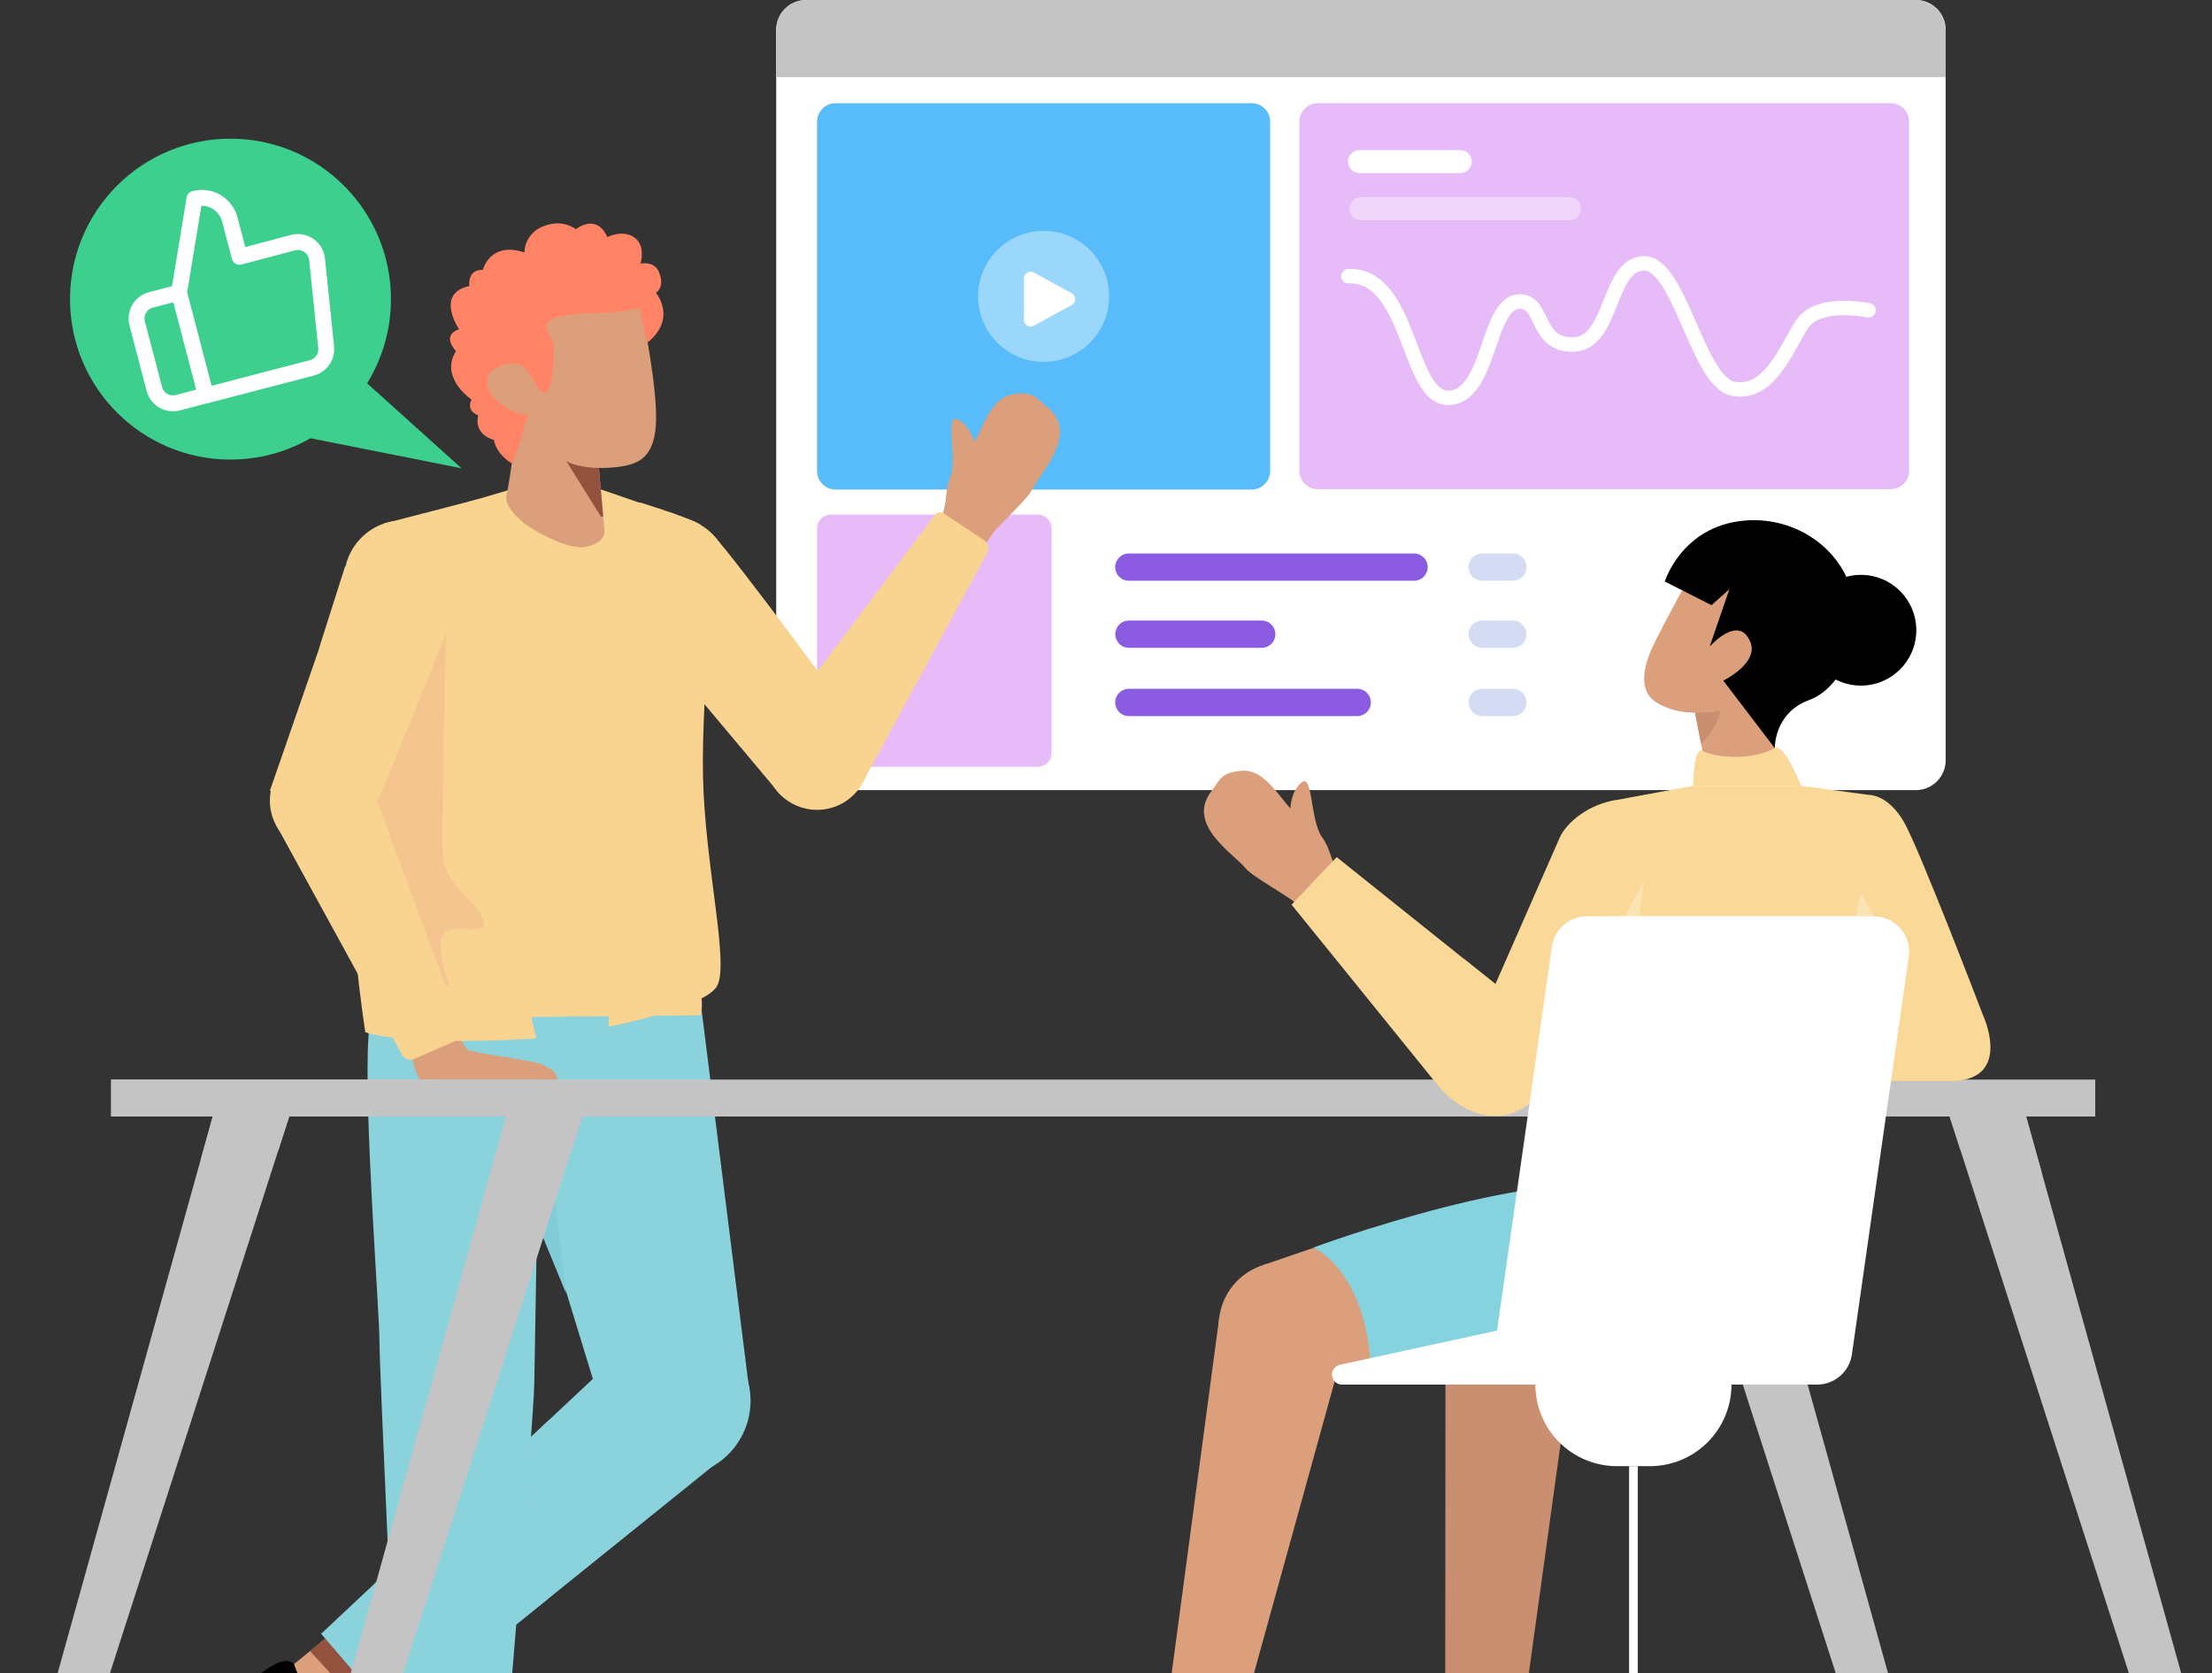 <?xml version="1.0" encoding="UTF-8"?><svg xmlns="http://www.w3.org/2000/svg" width="973" height="736" viewBox="0 0 973 736" fill="none"><rect x="0" y="0" width="973" height="736" fill="#333333" stroke="none"/><g clip-path="url(#clip0_4547_16277)"><path d="M354.559 0H842.718C849.969 0 855.848 5.879 855.848 13.13V334.46C855.848 341.712 849.969 347.59 842.718 347.59H354.559C347.307 347.59 341.429 341.712 341.429 334.46V13.13C341.429 5.879 347.307 0 354.559 0Z" fill="white"/><path d="M365.51 226.39H456.466C459.84 226.39 462.575 229.125 462.575 232.499V331.208C462.575 334.582 459.84 337.317 456.466 337.317H365.51C362.136 337.317 359.401 334.582 359.401 331.208V232.499C359.401 229.125 362.136 226.39 365.51 226.39Z" fill="#E7BBF8"/><path d="M703.036 225.351H834.594C837.451 225.351 839.767 227.667 839.767 230.524V332.143C839.767 335.001 837.451 337.317 834.594 337.317H703.036C700.179 337.317 697.863 335.001 697.863 332.143V230.524C697.863 227.667 700.179 225.351 703.036 225.351Z" fill="white"/><path d="M478.858 225.351H680.933C684.448 225.351 687.298 228.201 687.298 231.716V330.952C687.298 334.467 684.448 337.317 680.933 337.317H478.858C475.343 337.317 472.493 334.467 472.493 330.952V231.716C472.493 228.201 475.343 225.351 478.858 225.351Z" fill="white"/><path d="M367.567 45.398H550.546C555.056 45.398 558.712 49.054 558.712 53.564V207.197C558.712 211.706 555.056 215.362 550.546 215.362H367.567C363.057 215.362 359.401 211.706 359.401 207.197V53.564C359.401 49.054 363.057 45.398 367.567 45.398Z" fill="#57BCF9"/><path d="M594.76 391.194C583.576 378.838 586.746 375.531 581.502 368.234C576.353 361.121 577.487 340.174 572.571 344.166C567.656 348.157 567.628 355.657 567.628 355.657C562.229 349.845 555.785 338.32 546.358 339.073C536.93 339.827 536.808 342.88 532.663 348.337C521.676 363.01 543.243 375.982 547.717 381.813C550.57 385.456 567.335 394.64 569.514 397.002L578.857 405.415L594.76 391.194Z" fill="#DB9F7B"/><path d="M762.278 491.167L855.848 827.062H836.787L728.634 491.167H762.278Z" fill="#C4C4C4"/><path d="M762.278 491.167L769.147 515.828L733.296 505.646L728.634 491.167H762.278Z" fill="#5CA4E6"/><path d="M145.21 719.158L126.94 734.011L145.5 762.66L166.11 746.933L145.21 719.158Z" fill="#DB9F7B"/><path d="M137.1 726.395L159.86 751.224L165.4 746.855L144.08 720.662L137.1 726.395Z" fill="#93523E" stroke="#93523E"/><path d="M129.39 732.169C129.39 732.169 134.52 750.217 151.43 759.462L166.7 819.164C166.21 822.591 162.38 824.792 159.84 825.608C159.28 825.784 158.68 825.782 158.12 825.601C157.56 825.421 157.08 825.072 156.73 824.601L102.54 752.567C101.64 751.365 101.24 749.857 101.43 748.365C101.63 746.874 102.4 745.518 103.59 744.591C108.32 740.879 115.59 735.283 118.73 733.363C123.6 730.394 127.06 729.707 129.39 732.169Z" fill="black"/><path d="M318.928 640.627L174.26 757.182L141.26 718.721L267.748 600.051L318.928 640.627Z" fill="#8BD3DC"/><path d="M241.332 624.833V703.144L174.26 757.182L164.63 696.794L241.332 624.833Z" fill="#8BD3DC"/><path d="M306.36 426.348L330.14 615.976H263.653L205.9 427.299L306.36 426.348Z" fill="#8BD3DC"/><path d="M249.002 568.999L237.835 474.926H210.38L249.002 568.999Z" fill="#80CDD9"/><path d="M162.098 427C162.648 436.616 162.648 446.256 162.098 455.872C159.888 486.956 166.958 577.729 166.898 589.673C166.848 601.618 174.708 769.851 174.708 769.851H222.512C222.512 769.851 234.731 625.27 235.014 608.723C235.296 592.177 238.14 427.68 238.14 427.68L162.098 427Z" fill="#8BD3DC"/><path d="M307.53 437.83L165.29 456.171V427.299L306.793 431.952L307.53 437.83Z" fill="#80CDD9"/><path d="M296.897 649.487C278.537 649.487 263.654 634.604 263.654 616.244C263.654 597.884 278.537 583 296.897 583C315.257 583 330.14 597.884 330.14 616.244C330.14 634.604 315.257 649.487 296.897 649.487Z" fill="#8BD3DC"/><path d="M48.89 474.926H921.65V491.167H48.89V474.926Z" fill="#C4C4C4"/><path d="M556.033 609.974C541.235 605.536 532.837 589.941 537.276 575.144C541.714 560.346 557.308 551.948 572.106 556.386C586.904 560.825 595.302 576.419 590.863 591.217C586.425 606.015 570.831 614.413 556.033 609.974Z" fill="#DB9F7B"/><path d="M555.793 556.457L602.165 540.583L623.749 598.731L563.759 609.175L555.793 556.457Z" fill="#DB9F7B"/><path d="M536.341 579.465L512.8 755.385L543.337 765.951L589.5 598.92L536.341 579.465Z" fill="#DB9F7B"/><path d="M659.38 616.904C644.126 614.455 633.745 600.105 636.193 584.851C638.641 569.597 652.991 559.216 668.245 561.664C683.499 564.112 693.88 578.462 691.432 593.716C688.984 608.97 674.634 619.352 659.38 616.904Z" stroke="#5CA4E6" stroke-width="1.097" stroke-miterlimit="10"/><path d="M635.836 589.258L635.703 766.746L667.366 773.192L691.097 601.532L635.836 589.258Z" fill="#C98F70"/><path d="M718.725 524.456C718.725 524.456 727.238 566.118 716.082 583.527C701.96 605.563 684.688 608.938 671.924 609.175L602.962 603.227C602.962 603.227 603.418 563.577 577.877 548.763C577.877 548.763 682.556 510.129 718.725 524.456Z" fill="#85D3DF"/><path d="M745.272 311.91L750.75 339.887L782.454 337.735L776.38 307.997L745.272 311.91Z" fill="#DB9F7B"/><path d="M745.591 313.537L748.252 327.128C748.252 327.128 755.538 320.918 756.945 311.226L745.591 313.537Z" fill="#C98F70"/><path d="M792.228 345.69C792.228 345.69 785.007 326.849 780.698 329.137C770.456 334.574 755.496 333.566 748.873 330.298C744.904 328.34 744.753 345.69 744.753 345.69H792.228Z" fill="#FAD998"/><path d="M792.228 345.69L822.652 349.765C823.487 349.877 824.245 350.31 824.766 350.973C825.287 351.635 825.529 352.474 825.441 353.312L804.199 554.829L695.199 544.129L708.689 352.369L744.753 345.69H792.228Z" fill="#FAD998"/><path d="M714.662 403.11L723.164 387.647L721.072 403.11H714.662Z" fill="#FBE4B4"/><path d="M710.58 352.019C699.086 353.782 689.451 361.441 686.232 368.133L657.798 432.908L587.976 377.068L568.127 397.974L630.89 475.516C643.512 492.139 665.345 498.979 680.215 477.302L703.973 439.986L710.58 352.019Z" fill="#FAD998"/><path d="M657.798 432.908L649.854 448.524L643.808 421.718L657.798 432.908Z" fill="#FAD998"/><path d="M822.419 349.734C822.419 349.734 830.629 349.589 837.531 361.668C844.434 373.746 872.388 446.91 872.388 446.91C872.388 446.91 885.157 474.519 859.273 475.554H805.091L822.419 349.734Z" fill="#FAD998"/><path d="M816.306 403.11L818.574 392.977L824.282 403.11H816.306Z" fill="#FBE4B4"/><path d="M672.969 609.105H791.299C795.026 609.105 798.628 607.76 801.443 605.318C804.259 602.877 806.099 599.501 806.626 595.812L831.633 420.782C831.946 418.586 831.784 416.348 831.158 414.22C830.532 412.092 829.455 410.124 828.002 408.448C826.549 406.772 824.752 405.428 822.734 404.507C820.716 403.586 818.524 403.11 816.306 403.11H697.975C694.249 403.11 690.647 404.454 687.831 406.896C685.016 409.337 683.176 412.713 682.649 416.402L657.642 591.433C657.328 593.628 657.49 595.866 658.117 597.994C658.743 600.122 659.819 602.09 661.273 603.766C662.726 605.442 664.522 606.786 666.54 607.707C668.558 608.628 670.751 609.105 672.969 609.105Z" fill="white"/><path d="M680.945 609.105H590.324C589.546 609.105 588.781 608.899 588.109 608.508C587.436 608.117 586.878 607.556 586.492 606.88C586.106 606.204 585.906 605.439 585.912 604.661C585.917 603.882 586.128 603.12 586.524 602.45C586.833 601.926 587.247 601.472 587.739 601.116C588.232 600.76 588.793 600.51 589.387 600.381L662.746 584.433L680.945 609.105Z" fill="white"/><path d="M680.945 609.105H799.275C803.002 609.105 806.604 607.76 809.419 605.318C812.235 602.877 814.075 599.501 814.602 595.812L839.608 420.782C839.922 418.586 839.76 416.348 839.134 414.22C838.508 412.092 837.431 410.124 835.978 408.448C834.525 406.772 832.728 405.428 830.71 404.507C828.692 403.586 826.5 403.11 824.282 403.11H705.951C702.225 403.11 698.623 404.454 695.807 406.896C692.992 409.337 691.152 412.713 690.625 416.402L665.618 591.433C665.304 593.628 665.466 595.866 666.092 597.994C666.719 600.122 667.795 602.09 669.248 603.766C670.702 605.442 672.498 606.786 674.516 607.707C676.534 608.628 678.727 609.105 680.945 609.105Z" fill="white"/><path d="M197.68 448.246C197.68 448.246 204.07 460.319 205.63 461.704C207.18 463.09 232.862 466.257 237.835 468.038C242.808 469.819 245.183 472.512 245.183 474.926H184.82C184.82 474.926 183.26 473.47 182.13 468.829C181.01 464.189 179.04 462.221 179.04 462.221L197.68 448.246Z" fill="#DB9F7B"/><path d="M284.446 258.049C280.476 238.451 289.812 238.956 292.919 235.84C292.919 235.84 304.575 226.228 313.456 235.188C322.857 244.665 376.745 318.285 376.745 318.285L343.027 349.296L336.69 341.733L320.272 322.153L302.712 301.225L300.531 298.843L276.842 272.012C276.842 272.012 286.691 268.367 284.446 258.049Z" fill="#F8D490"/><path d="M270.344 261.389C265.799 247.819 273.115 233.133 286.685 228.588C300.256 224.043 314.941 231.359 319.487 244.929C324.032 258.5 316.715 273.185 303.145 277.73C289.575 282.276 274.889 274.959 270.344 261.389Z" fill="#F8D490"/><path d="M300.841 298.739C300.162 294.642 298.801 286.45 297.338 278.984L289.558 242.846C289.558 242.846 310.452 273.726 320.078 295.236C327.206 311.355 335.476 327.783 336.844 341.681L320.428 322.1L302.868 301.173L300.841 298.739Z" fill="#F8D490"/><path d="M410.425 235.401C418.437 220.787 414.587 218.307 417.995 209.992C421.353 201.879 415.391 181.766 421.099 184.508C426.806 187.251 428.572 194.539 428.572 194.539C432.476 187.633 436.071 174.928 445.416 173.474C454.761 172.02 455.588 174.961 460.886 179.307C474.977 191.032 457.008 208.652 454.009 215.362C452.078 219.568 437.901 232.391 436.33 235.193L429.194 245.545L410.425 235.401Z" fill="#DB9F7B"/><path d="M342.742 317.699L411.306 226.39C411.743 225.854 412.363 225.498 413.047 225.392C413.731 225.285 414.43 225.436 415.009 225.814L432.963 237.688C433.816 238.266 434.424 239.14 434.668 240.141C434.912 241.142 434.776 242.199 434.285 243.105L379.147 344.79L342.742 317.699Z" fill="#F8D490"/><path d="M359.401 356.265C346.72 356.265 336.44 345.985 336.44 333.304C336.44 320.623 346.72 310.343 359.401 310.343C372.082 310.343 382.362 320.623 382.362 333.304C382.362 345.985 372.082 356.265 359.401 356.265Z" fill="#F8D490"/><path d="M263.371 215C263.371 215 296.981 226.381 303.613 229.332C310.244 232.285 310.687 244.096 311.129 252.462C311.438 258.324 305.222 354.577 304.814 410.322C304.726 422.232 306.813 429.788 308.153 436.407C309.492 443.026 308.153 446.629 308.153 446.629L164.14 448C164.14 448 168.457 254.313 169.341 247.424C170.224 240.534 163.277 234.601 170.807 231.133L225.799 215H263.371Z" fill="#F8D490"/><path d="M281.465 221.013C281.465 221.013 276 246.013 272.419 266.021C268.838 286.029 267.748 451.665 267.748 451.665C267.748 451.665 309.663 443.516 315.34 433.887C321.018 424.257 310.082 380.992 309.231 341.681C308.379 302.37 316.654 241.364 307.966 230.78C307.966 230.781 305.738 228.572 281.465 221.013Z" fill="#F8D490"/><path d="M211.02 219.406C211.02 219.406 230.907 260.842 229.691 273.471C228.474 286.1 228.405 393.801 229.691 416.287C230.489 429.966 232.573 443.54 235.915 456.828C235.915 456.828 181.66 460.67 160.7 454.108C160.7 454.108 150.74 391.452 157.28 369.069C163.81 346.686 168.8 230.356 168.8 230.356L211.02 219.406Z" fill="#F8D490"/><path d="M196.34 275.089C196.34 275.089 194.31 350.184 194.73 375.215C194.99 390.813 212.83 397.419 212.88 406.45C212.91 411.793 198.8 405.538 194.99 411.062C191.19 416.585 197.69 433.887 197.69 433.887L164.63 433.223L151.38 368.954L179.29 271.224L196.34 275.089Z" fill="#F4C58F"/><path d="M262.777 198.462L265.882 233.459C265.882 233.459 266.71 238.895 257.269 240.615C249.772 241.98 234.193 233.171 230.676 230.269C222.86 223.819 222.138 219.916 222.964 216.927C224.147 212.644 228.014 182.464 228.014 182.464L262.777 198.462Z" fill="#DB9F7B"/><path d="M264.816 227.103L262.903 205.532L246.239 197.301L264.816 227.103Z" fill="#93523E" stroke="#93523E"/><path d="M281.301 132.224C281.301 132.224 287.685 160.817 288.534 180.29C289.391 199.937 282.371 203.678 273.667 205.145C266.802 206.302 256.123 206.386 249.407 203.033C237.163 196.918 217.06 182.077 214.429 179.198C210.35 174.74 210.63 154.857 226.192 149.94C237.509 146.363 266.364 115.998 281.301 132.224Z" fill="#DB9F7B"/><path d="M281.238 135.273C271.955 138.912 254.483 136.521 244.886 139.636C235.302 142.759 244.023 146.056 243.605 155.315C243.336 161.312 242.88 172.772 239.2 172.62C235.52 172.469 233.352 159.454 225.591 159.95C217.832 160.456 214.172 163.77 214.343 168.733C214.51 173.687 220.087 178.004 224.486 180.296C229.993 183.148 232.266 181.952 232.266 181.952C232.266 181.952 226.068 204.772 225.132 203.868C225.132 203.868 218.447 200.095 217.241 193.49C217.241 193.49 208.37 191.568 210.33 182.695C210.33 182.695 204.81 180.922 207.43 175.785C207.43 175.785 193.15 166.183 200.59 154.433C200.59 154.433 193.82 147.677 201.91 144.82C201.91 144.82 191.19 129.158 206.44 125.819C206.44 125.819 205.42 118.447 212.4 118.728C212.4 118.728 215.447 106.048 230.678 111.049C230.751 108.51 231.589 106.052 233.083 103.998C234.577 101.944 236.658 100.389 239.051 99.538C247.677 96.064 253.291 100.845 253.291 100.845C253.291 100.845 262.344 93.461 267.111 104.287C267.111 104.287 273.958 100.787 279.091 104.506C284.232 108.213 281.733 115.984 281.733 115.984C281.733 115.984 287.608 114.607 289.752 119.473C292.78 126.32 288.528 128.815 288.528 128.815C288.528 128.815 298.093 140.123 284.642 150.834L281.238 135.273Z" fill="#FF8364"/><path d="M167.72 248.364C182.5 234.889 186.86 243.158 191.13 244.223C191.13 244.223 205.36 249.284 202.24 261.507C198.94 274.441 163.47 358.498 163.47 358.498L118.71 347.902L122.77 336.18L131.13 312.035L140.06 286.218L140.99 283.122L151.84 249.014C151.84 249.014 160.02 255.591 167.72 248.364Z" fill="#F8D490"/><path d="M160.441 274.518C149.571 265.211 148.3 248.853 157.61 237.982C166.92 227.11 183.28 225.842 194.15 235.149C205.02 244.456 206.29 260.814 196.98 271.685C187.67 282.557 171.321 283.825 160.441 274.518Z" fill="#F8D490"/><path d="M163.81 346.686L203.4 453.79C203.61 454.448 203.57 455.162 203.29 455.794C203.01 456.426 202.51 456.932 201.87 457.214L182.17 465.869C181.22 466.273 180.15 466.31 179.18 465.973C178.21 465.636 177.39 464.949 176.9 464.045L121.31 362.603L163.81 346.686Z" fill="#F8D490"/><path d="M141.67 375.192C128.99 375.192 118.71 364.912 118.71 352.231C118.71 339.55 128.99 329.27 141.67 329.27C154.35 329.27 164.63 339.55 164.63 352.231C164.63 364.912 154.35 375.192 141.67 375.192Z" fill="#F8D490"/><path d="M761.638 609.105H675.373C675.373 618.622 679.153 627.749 685.883 634.479C692.613 641.208 701.74 644.989 711.257 644.989H725.753C735.27 644.989 744.398 641.208 751.127 634.479C757.857 627.749 761.638 618.622 761.638 609.105Z" fill="white"/><path d="M716.59 644.989H720.42V817.481H716.59V644.989Z" fill="white"/><path d="M891.234 491.167L984.804 827.062H965.743L857.591 491.167H891.234Z" fill="#C4C4C4"/><path d="M891.234 491.167L898.104 515.828L862.253 505.646L857.591 491.167H891.234Z" fill="#C4C4C4"/><path d="M93.57 491.167L0 827.062H19.06L127.22 491.167H93.57Z" fill="#C4C4C4"/><path d="M93.57 491.167L88.32 510.021L122.37 506.218L127.22 491.167H93.57Z" fill="#C4C4C4"/><path d="M743.833 252.601C743.833 252.601 731.251 275.304 726.887 284.674C722.523 294.043 721.031 304.151 728.299 308.803C738.187 315.134 749.129 313.727 760.921 312.41C771.129 311.269 783.92 282.546 782.353 275.494C780.786 268.442 763.034 240.155 743.833 252.601Z" fill="#DB9F7B"/><path d="M752.857 266.218L732.3 255.821C732.3 255.821 739.755 231.573 767.064 229.04C787.099 227.181 805.721 238.227 812.937 255.483C820.154 272.74 813.983 301.171 795.681 307.997C780.2 313.77 780.698 329.137 780.698 329.137L758.03 299.41C758.03 299.41 773.713 291.78 769.952 282.467C764.854 269.841 752.042 284.437 752.042 284.437L760.711 259.206L752.857 266.218Z" fill="black"/><path d="M818.574 301.606C805.121 301.606 794.216 290.701 794.216 277.248C794.216 263.796 805.121 252.89 818.574 252.89C832.026 252.89 842.932 263.796 842.932 277.248C842.932 290.701 832.026 301.606 818.574 301.606Z" fill="black"/><path d="M579.664 45.398H831.653C836.134 45.398 839.767 49.031 839.767 53.512V207.086C839.767 211.567 836.134 215.2 831.653 215.2H579.664C575.183 215.2 571.55 211.567 571.55 207.086V53.512C571.55 49.031 575.183 45.398 579.664 45.398Z" fill="#E7BBF8"/><path d="M665.46 249.477H651.987" stroke="#D4DCF4" stroke-width="12" stroke-miterlimit="10" stroke-linecap="round"/><path d="M622 249.477H496.544" stroke="#8B5CE1" stroke-width="12" stroke-miterlimit="10" stroke-linecap="round"/><path d="M665.46 278.986H651.987" stroke="#D4DCF4" stroke-width="12" stroke-miterlimit="10" stroke-linecap="round"/><path d="M555 278.986H496.588" stroke="#8B5CE1" stroke-width="12" stroke-miterlimit="10" stroke-linecap="round"/><path d="M665.46 309.012H651.987" stroke="#D4DCF4" stroke-width="12" stroke-miterlimit="10" stroke-linecap="round"/><path d="M597 309.012H496.548" stroke="#8B5CE1" stroke-width="12" stroke-miterlimit="10" stroke-linecap="round"/><path d="M821.931 136.498C821.931 136.498 799.725 131.821 792.682 142.62C785.639 153.419 778.596 173.706 762.631 171.075C746.667 168.445 738.962 115.384 722.998 115.853C707.034 116.323 709.573 151.072 692.2 151.541C674.827 152.011 679.669 132.121 668.07 132.665C653.999 133.324 655.576 174.549 637.264 175.018C618.952 175.488 620.83 120.552 593.127 121.491" stroke="white" stroke-width="6.357" stroke-miterlimit="10" stroke-linecap="round"/><path d="M642.334 71.103H598" stroke="white" stroke-width="10.083" stroke-miterlimit="10" stroke-linecap="round"/><path opacity="0.4" d="M690.334 91.793H598.715" stroke="white" stroke-width="10.083" stroke-miterlimit="10" stroke-linecap="round"/><path opacity="0.4" d="M459.056 159.202C443.139 159.202 430.235 146.298 430.235 130.38C430.235 114.463 443.139 101.559 459.056 101.559C474.974 101.559 487.878 114.463 487.878 130.38C487.878 146.298 474.974 159.202 459.056 159.202Z" fill="white"/><path d="M450.408 122.445V140.738C450.408 141.245 450.54 141.744 450.791 142.184C451.043 142.625 451.404 142.993 451.84 143.251C452.276 143.51 452.772 143.65 453.279 143.659C453.787 143.668 454.287 143.545 454.732 143.301L471.454 134.155C471.914 133.903 472.297 133.533 472.565 133.082C472.832 132.631 472.973 132.116 472.973 131.592C472.973 131.067 472.832 130.553 472.565 130.102C472.297 129.651 471.914 129.28 471.454 129.028L454.732 119.882C454.287 119.639 453.786 119.515 453.279 119.524C452.772 119.533 452.276 119.674 451.84 119.932C451.404 120.191 451.043 120.558 450.792 120.999C450.541 121.44 450.408 121.938 450.408 122.445Z" fill="white"/><path d="M842.312 0H354.965C351.375 0 347.932 1.426 345.393 3.965C342.855 6.503 341.429 9.946 341.429 13.536V33.927H855.848V13.536C855.848 9.946 854.422 6.503 851.883 3.965C849.345 1.426 845.902 0 842.312 0Z" fill="#C4C4C4"/><path d="M48.89 474.926H192.57V491.167H48.89V474.926Z" fill="#C4C4C4"/><path d="M222.529 491.167L128.96 827.062H148.02L256.172 491.167H222.529Z" fill="#C4C4C4"/><path d="M222.529 491.167L215.659 515.828L251.51 505.646L256.172 491.167H222.529Z" fill="#C4C4C4"/><path d="M203 206L75 180.548L106.337 119L203 206Z" fill="#3CCF8E"/><path d="M101.38 202.175C62.4 202.175 30.8 170.574 30.8 131.592C30.8 92.609 62.4 61.008 101.38 61.008C140.37 61.008 171.97 92.609 171.97 131.592C171.97 170.574 140.37 202.175 101.38 202.175Z" fill="#3CCF8E"/><path d="M90.576 173.926L78.243 177.159C77.164 177.442 76.04 177.509 74.935 177.356C73.83 177.203 72.766 176.834 71.804 176.269C70.841 175.705 70 174.956 69.328 174.066C68.655 173.176 68.165 172.161 67.885 171.081L60.341 142.31C59.77 140.127 60.089 137.806 61.228 135.858C62.367 133.91 64.233 132.494 66.416 131.922L78.75 128.716M105.389 112.966L101.08 96.557C100.662 94.936 99.927 93.414 98.919 92.079C97.91 90.743 96.648 89.62 95.204 88.774C93.76 87.928 92.163 87.376 90.505 87.15C88.847 86.923 87.16 87.026 85.543 87.454L78.753 128.772L90.579 173.981L137.067 161.855C139.056 161.363 140.801 160.168 141.977 158.489C143.153 156.811 143.682 154.764 143.467 152.725L139.473 114.077C139.232 111.834 138.11 109.778 136.355 108.362C134.599 106.946 132.353 106.284 130.11 106.523C129.657 106.579 129.207 106.661 128.764 106.77L105.389 112.966Z" stroke="white" stroke-width="7" stroke-linecap="round" stroke-linejoin="round"/></g><defs><clipPath id="clip0_4547_16277"><rect width="973" height="736" fill="white"/></clipPath></defs></svg>